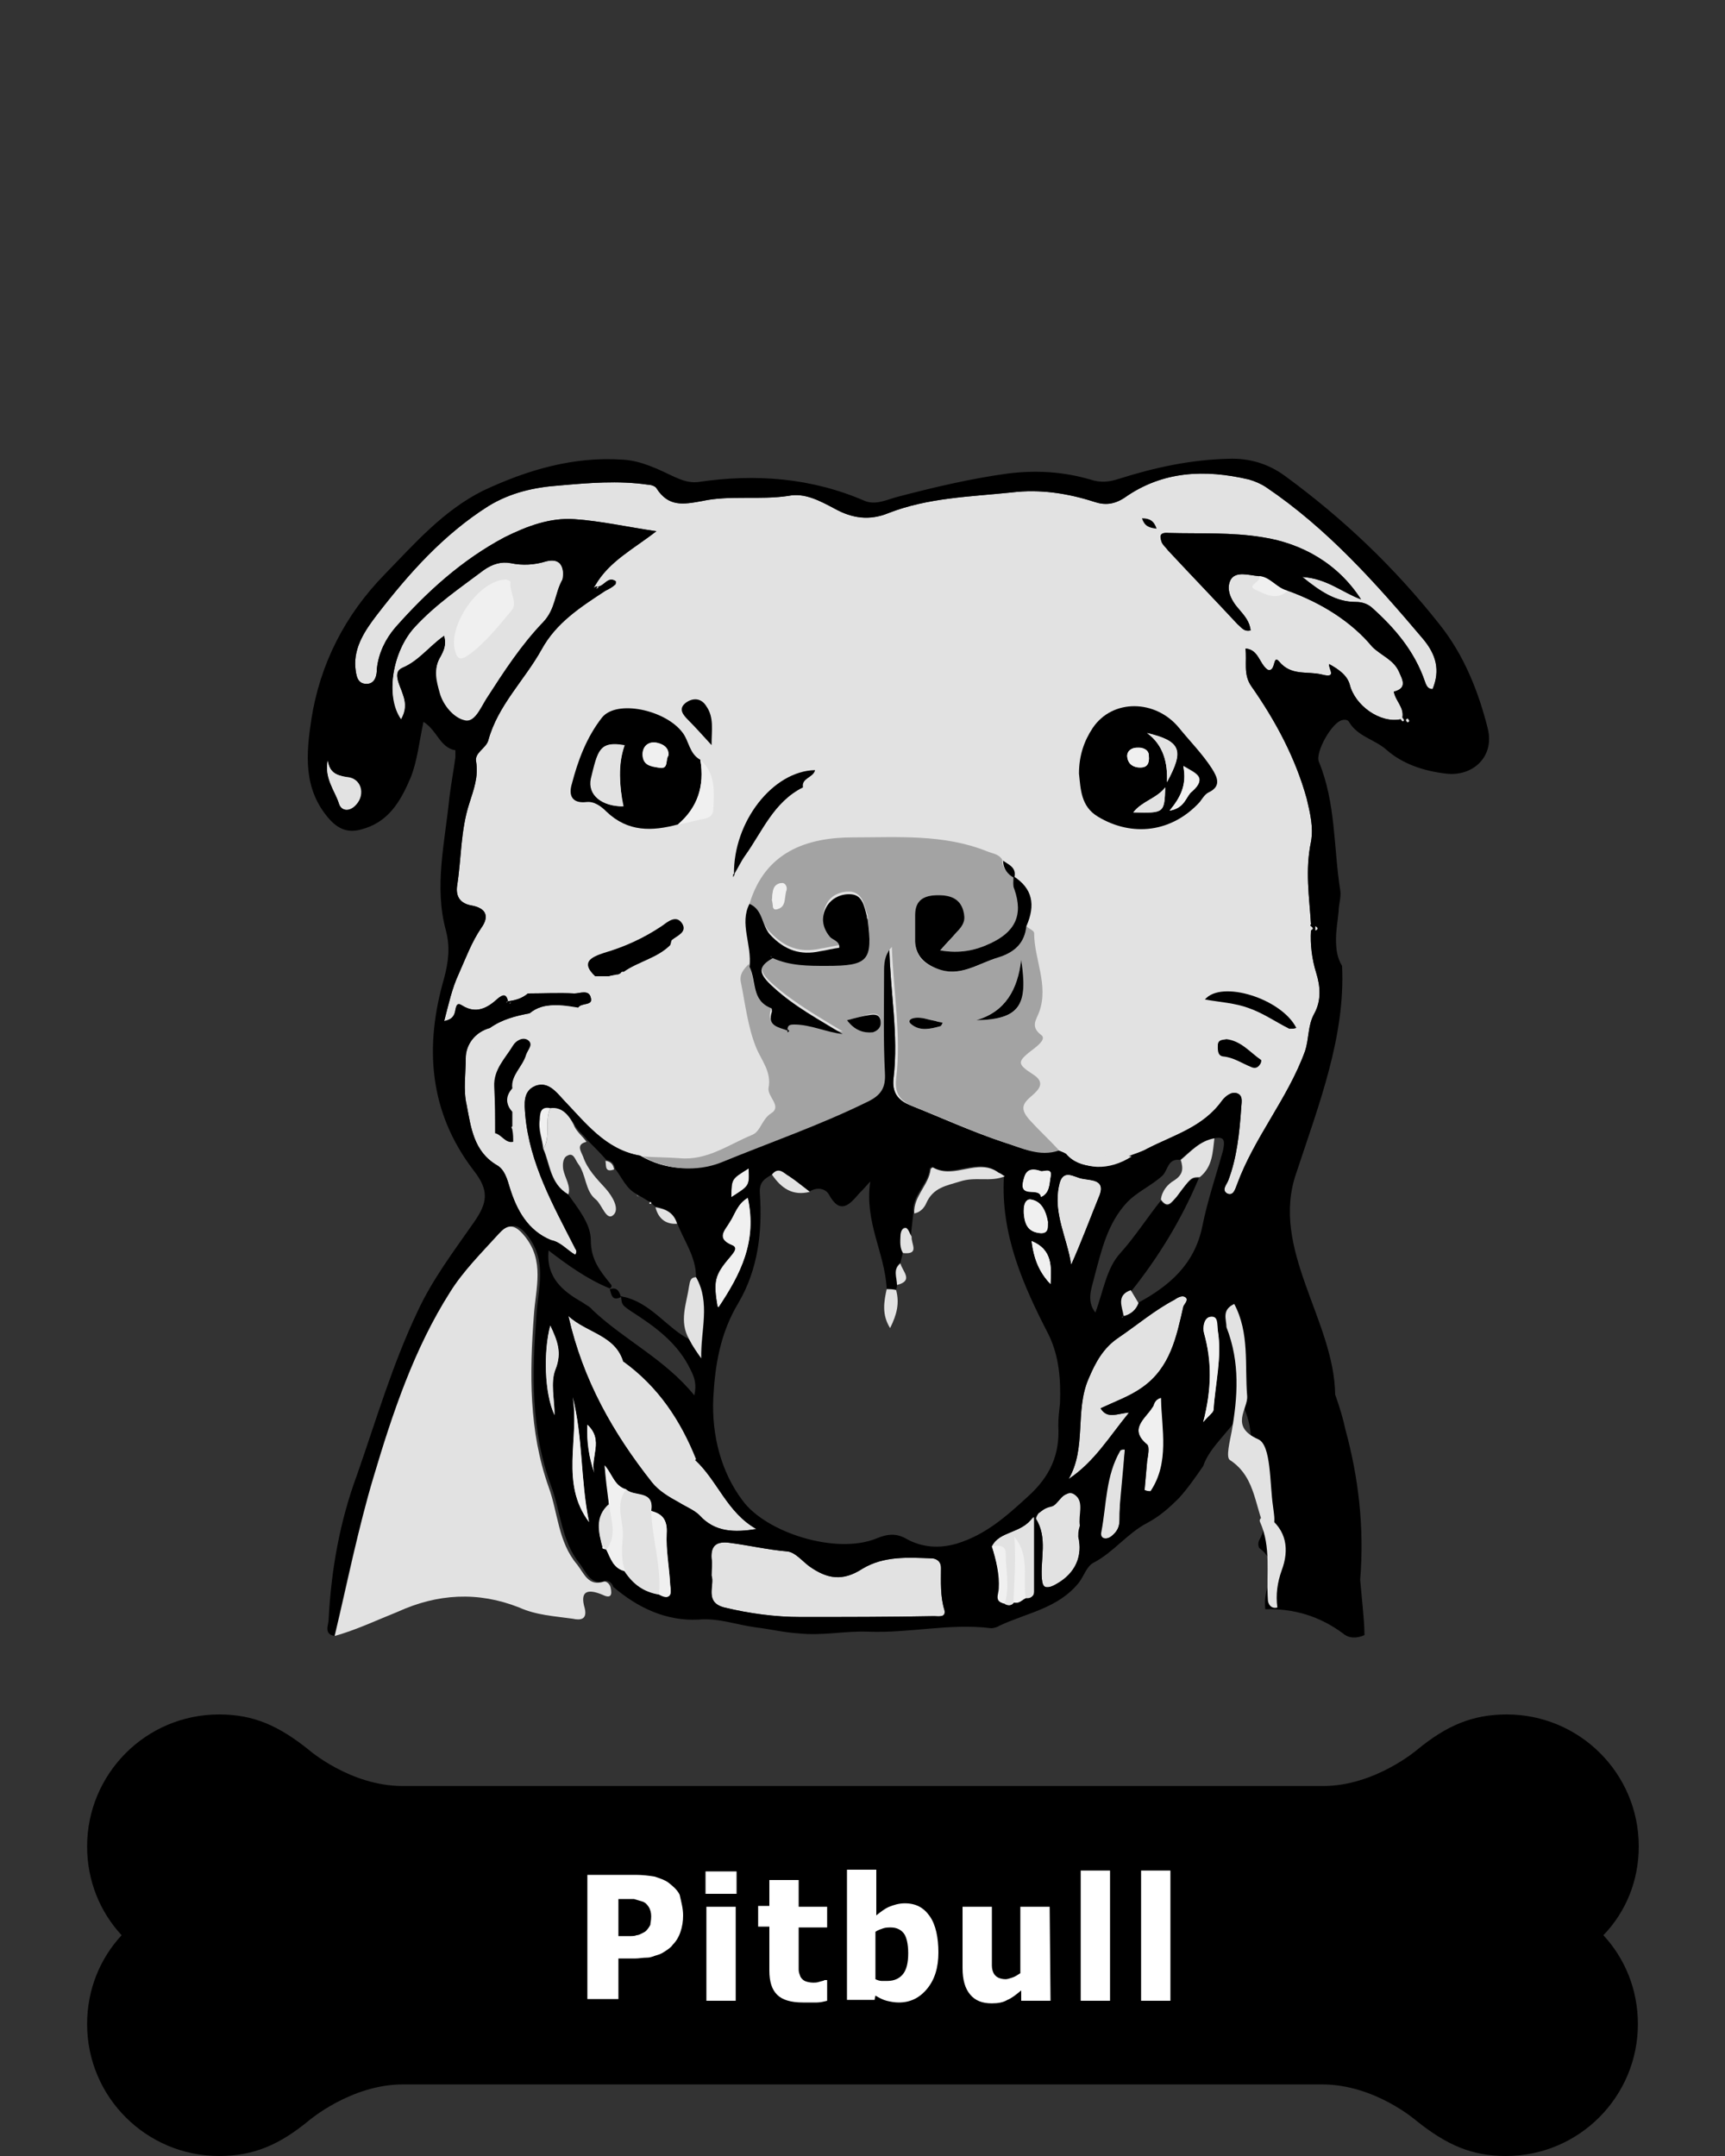 <?xml version="1.0" encoding="utf-8"?>
<!-- Generator: Adobe Illustrator 22.0.0, SVG Export Plug-In . SVG Version: 6.00 Build 0)  -->
<svg version="1.1" id="Layer_1" xmlns="http://www.w3.org/2000/svg" xmlns:xlink="http://www.w3.org/1999/xlink" x="0px" y="0px"
	 viewBox="0 0 200 250" style="enable-background:new 0 0 200 250;" xml:space="preserve">
<rect x="0" y="0" width="200" height="250" fill="#333333" stroke="none"/>
<style type="text/css">
	.st0{fill:#E2E2E2;}
	.st1{fill:#A3A3A3;}
	.st2{fill:#F0F0F0;}
	.st3{enable-background:new    ;}
	.st4{fill:#FFFFFF;}
</style>
<g>
	<g>
		<path d="M190,214.1c0-8.5-6.9-15.3-15.3-15.3c-4,0-7,1.3-10.4,4.1c0,0-4.9,4.2-10.9,4.2H100H46.7c-6.1,0-10.9-4.2-10.9-4.2
			c-3.5-2.8-6.4-4.1-10.4-4.1c-8.5,0-15.3,6.9-15.3,15.3c0,4,1.5,7.6,4,10.3c-2.5,2.7-4,6.3-4,10.3c0,8.5,6.9,15.3,15.3,15.3
			c4,0,7-1.3,10.4-4.1c0,0,4.9-4.2,10.9-4.2H100h53.3c6.1,0,10.9,4.2,10.9,4.2c3.5,2.8,6.4,4.1,10.4,4.1c8.5,0,15.3-6.9,15.3-15.3
			c0-4-1.5-7.6-4-10.3C188.5,221.7,190,218.1,190,214.1z"/>
	</g>
</g>
<path class="st0" d="M109.1,181.8c0-0.8-0.6-1.1-1.1-1.1c-2.7-0.1-5.5-0.3-8,1.2c-2.3,1.5-4.1,1.2-6.2-0.3c-0.8-0.6-1.6-1.6-2.5-1.7
	c-2.3-0.2-4.4-0.7-6.7-1c-1.5-0.2-2.2,0.3-2.1,1.8c0.1,0.6,0,1.2,0,2c0.4,1.1-0.9,3.1,1.5,3.7c2.9,0.7,5.9,1.1,8.8,1.1
	c5.2,0,10.3,0,15.5-0.1c0.5,0,1.4,0.2,1.2-0.7C109,185.1,109.1,183.4,109.1,181.8z"/>
<path class="st0" d="M87.7,177.3c-3.4-1.9-4.5-5.6-7.1-8c-1.7-4.6-4.3-8.5-8.3-11.3c-0.9-3.2-4.2-3.4-6.4-5.4
	c1.7,7.5,5.2,13.6,9.7,19.3c0.8,1,2,1.7,3.1,2.3c0.8,0.5,1.8,0.9,2.4,1.5C82.9,177.7,85.2,177.7,87.7,177.3z"/>
<path class="st0" d="M119.6,143.9c0.2,1.9,0.8,3.6,2.2,5C121.9,146.9,122.1,144.9,119.6,143.9z"/>
<path class="st0" d="M77.3,177.8c0.1-1.6-0.5-2.3-1.8-2.6c0.4-2.4-2-1.6-2.9-2.5c-1.4-0.4-1.6-1.8-2.5-2.7c0.2,1.5,0.4,3,0.5,4.5
	c-1.6,1.5-1.2,3.3-0.7,5.1c0.1,0,0.2,0,0.4,0.1c0.5,1,0.8,2.2,2.2,2.5c0.9,1.5,2.2,2.4,4,2.7c1.6,0.8,1.3-0.5,1.2-1.2
	C77.6,181.7,77.2,179.8,77.3,177.8z"/>
<path class="st0" d="M86.8,135.5c-2,1.2-2,1.2-2,3.3C86.9,137.5,86.9,137.5,86.8,135.5z"/>
<path class="st0" d="M83.2,151.6c2.7-3.8,4.6-7.7,3.5-12.7c-1.2,0.7-1.5,1.9-2.1,2.8c-0.5,0.9-1.7,1.9,0.3,2.7
	c0.7,0.3,0.1,0.9-0.3,1.4C82.8,147.9,82.7,148.6,83.2,151.6z"/>
<path class="st0" d="M115,179.3c0.5,1.6,0.9,3.2,0.9,5c0,0.5-0.6,1.5,0.7,1.7c0.4,0.2,0.7,0.2,1-0.2c0.6,0.2,0.9-0.3,1.4-0.5
	c0.5,0,0.9-0.2,0.9-0.7c0-2.7,0-5.4,0-8.7C118.3,177.9,115.9,177.5,115,179.3z"/>
<path class="st0" d="M56.4,80.9c1.9-3.2,4-6.3,6.6-8.9c1.4-1.4,1.3-3.3,2.2-4.9c0.1-0.3,0.4-2.6-1.9-2c-1.3,0.4-2.7,0.5-4.1,0.2
	c-1.1-0.2-2.1,0.1-3.1,0.8c-2.8,2.1-5.6,4-8,6.6c-2.5,2.7-3.5,7.8-1.6,10.6c0.5-0.9,0.6-1.7,0.2-2.8c-0.3-1-1.3-2.6,0-3.2
	c1.9-0.7,3-2.3,4.8-3.6c0.3,1.1-0.1,1.8-0.4,2.4c-0.9,1.4-0.4,2.8-0.1,4.2c0.4,1.5,1.6,2.8,2.8,3.1C55,83.8,55.7,82,56.4,80.9z"/>
<path class="st0" d="M40.1,90.1c-1.2-0.2-1.9-0.6-2.1-1.9c-0.4,2,0.8,3.4,1.3,5c0.3,0.9,1.2,0.9,1.9,0.1
	C42.3,92.1,41.8,90.2,40.1,90.1z"/>
<path class="st0" d="M64.3,164.1c0-1.8-0.5-3.8,0.1-5.3c0.8-2,0.2-3.3-0.6-5.1C63,156.6,63.1,161.6,64.3,164.1z"/>
<path class="st0" d="M68.1,165.2c-0.1,2,0.2,3.8,0.8,5.6C68.4,169,70.1,167,68.1,165.2z"/>
<path class="st0" d="M68.3,176.5c-1-4.8-0.7-9.8-1.9-14.5C67.2,166.8,64.9,172,68.3,176.5z"/>
<path class="st0" d="M130.2,152.6c0,0-0.1,0.1-0.1,0.2C130.2,152.7,130.2,152.6,130.2,152.6z"/>
<path class="st0" d="M140.3,152.7c-0.6,0.1-0.9,1.2-0.7,1.9c0.9,3.2,0.9,6.4-0.1,10.3c0.7-0.8,1.2-1.1,1.2-1.4
	c0.2-3.1,1-6.1,0.5-9.2C141.1,153.6,141.2,152.6,140.3,152.7z"/>
<path class="st0" d="M121.5,141.7c-0.2-1.1-0.7-2.3-1.9-2.6c-0.8-0.2-1,0.8-0.9,1.6c0.1,1.3,0.5,2.2,2,2.3
	C121.6,143,121.4,142.3,121.5,141.7z"/>
<path class="st0" d="M58.7,116.3c0.1-0.1,0.1-0.1,0.2-0.2C58.8,116.1,58.8,116.1,58.7,116.3L58.7,116.3z"/>
<path class="st0" d="M137.4,150.4c-0.3-0.2-0.8,0-1.2,0.3c-2.3,1.2-4.3,2.9-6.5,4.4c-1.8,1.2-2.7,2.9-3.5,4.8
	c-1.6,3.7-0.2,8-2.3,11.6c3-2,4.7-4.9,7-7.7c-1.4,0.1-2.5,0.8-3.3-0.5c1.7-0.8,3.4-1.4,4.8-2.4c3.3-2.3,4-5.9,4.8-9.4
	C137.3,151.2,137.9,150.7,137.4,150.4z"/>
<path class="st0" d="M146.8,56.5c-0.6-0.4-1.3-0.7-2-0.9c-5.1-1.2-10-1-14.4,2.1c-1.2,0.8-2.3,0.9-3.5,0.5c-3.1-1-6.3-1.5-9.6-1.1
	c-4.8,0.5-9.7,0.6-14.3,2.4c-2.2,0.9-4.2,0.6-6.2-0.5c-1.7-0.9-3.5-1.9-5.4-1.5c-3.3,0.5-6.8-0.1-10,0.6c-2.2,0.4-3.9,0.7-5.3-1.5
	c-0.1-0.2-0.6-0.4-1-0.4c-3.4-0.5-6.9-0.2-10.3,0.1c-2.8,0.2-5.6,0.8-8.2,2.4c-5.2,3.3-9.2,7.8-12.9,12.6C42.4,73,41,75,41.2,77.4
	c0.1,0.9,0.2,1.9,1.3,1.9c1,0,1.2-1,1.2-1.8c0.2-1.8,1-3.4,2.1-4.7c3.7-4.2,7.8-7.9,12.7-10.5c2.6-1.3,5.3-2.3,8.1-2.1
	c3,0.2,6.1,0.9,9.5,1.4c-2.7,2.1-5.5,3.5-7.1,6.3c-0.1,0.1-0.1,0.2-0.2,0.3c0.1-0.1,0.2-0.1,0.3-0.2c0.9,0.2,1.3-1.3,2.3-0.6
	c0,0.2,0,0.4-0.1,0.4c-0.3,0.3-0.7,0.5-1.1,0.7c-2.9,1.9-5.7,3.7-7.4,6.8c-2,3.6-5.1,6.5-6.2,10.6c-0.3,0.9-1.6,1.4-1.4,2.4
	c0.3,1.8-0.3,3.3-0.8,4.9c-1,3.1-0.9,6.3-1.4,9.5c-0.2,1.4,0.5,2.1,1.7,2.3c1.6,0.3,2.1,1.2,1.1,2.6c-1.1,1.6-1.8,3.5-2.6,5.3
	c-0.8,1.7-1.2,3.6-1.7,5.5c1-0.2,1.2-0.7,1.3-1.3c0.1-0.5,0.2-0.9,0.8-0.5c1.6,1,2.9,0.3,4.1-0.8c0.6-0.5,1-0.6,1.2,0.3
	c0.8-0.1,1.6-0.3,2.3-0.9c1.8,0,3.6-0.1,5.4,0c0.6,0,1.7-0.5,1.9,0.5c0.3,1-1.2,0.5-1.5,1.2c-1.9-0.3-3.9-0.8-5.6,0.6
	c-1.6,0.3-3.2,0.7-4.6,1.7c-1.8,0.5-2.8,2-2.8,3.5c0,1.8-0.3,3.7,0.1,5.4c0.5,2.6,0.8,5.4,3.5,7c0.9,0.5,1.2,1.6,1.5,2.6
	c0.8,2.6,2.1,5,4.8,6.1c1.1,0.2,1.9,1.2,2.8,1.7c0.3-0.5,0-0.6-0.1-0.9c-2.5-4.9-5.2-9.7-5.7-15.3c-0.1-1.3-0.3-2.8,1.2-3.4
	c1.4-0.5,2.3,0.6,3.2,1.6c2.6,2.7,4.9,5.8,8.9,6.5c2.9,1.7,6.3,1.9,9.1,0.7c5.7-2.3,11.4-4.3,16.9-7c1.7-0.8,2.2-1.7,2.1-3.4
	c-0.1-3.9-0.1-7.7-0.1-11.6c0-1,0.1-1.9,0.9-3c0.1,5.3,1.1,10.3,0.5,15.3c-0.2,1.7,0.5,2.6,2,3.2c3.5,1.4,7,3,10.6,4.2
	c2,0.6,4,1.7,6.3,0.9c0.4,0.2,0.8,0.3,1.1,0.5c1.5,1.8,4.6,1.9,7.2,0.3c0.7-0.3,1.5-0.5,2.2-0.9c3.1-1.6,6.5-2.5,8.7-5.6
	c0.4-0.5,1.1-1.1,1.8-0.8c0.7,0.3,0.4,1.2,0.4,1.8c-0.2,2.8-0.5,5.7-1.5,8.3c-0.2,0.5-0.8,1.1-0.1,1.5c0.7,0.3,0.9-0.5,1.1-1
	c2-5.5,5.9-10,7.9-15.5c0.5-1.5,0.3-3,1.1-4.4c0.8-1.5,0.7-3.1,0.2-4.7c-0.5-1.6-0.7-3.3-0.6-4.9c0.3-0.2,0.3-0.3,0-0.5
	c-0.1-0.1-0.1-0.2,0-0.2c-0.2-3.2-0.7-6.3,0-9.6c0.3-1.7-0.1-3.3-0.5-5c-1.3-4.7-3.6-9-6.4-13c-1-1.4-0.5-2.9-0.7-4.4
	c1.5,0.1,1.6,1.7,2.5,2.4c0.1,0.1,0.3,0.1,0.3,0.1c0.7-0.1,0.4-1.8,1.1-1c1.4,1.7,3.2,1.1,4.9,1.5c1.9,0.5,0.8-0.6,0.9-1.2
	c1.1,0.6,2.1,1.3,2.4,2.4c0.6,2.4,3.5,4.5,5.9,4c0.1,0.2,0.3,0.4,0.4,0.1c0,0-0.1-0.2-0.2-0.3c0.2-1.2-0.8-1.9-1-3
	c1.6-0.4,1-1.4,0.6-2.3c-0.6-1.4-2.1-1.9-3.1-2.9c-2.4-2.9-5.9-5.1-9.8-6.5c-1.3-0.3-2-1.6-3.4-1.7c-1.1-0.1-2.6-0.6-3.2,0.4
	c-0.6,1.1,0,2.4,1,3.5c0.6,0.7,1.2,1.4,1.3,2.4c-0.8,0.2-1.1-0.4-1.5-0.7c-2.7-2.9-5.4-5.7-8.1-8.6c-0.2-0.3-0.5-0.5-0.7-0.9
	c-0.2-0.6-0.4-1.2,0.8-1.1c3.6,0.1,7.3-0.1,10.9,0.5c4.5,0.7,8.7,3,11.4,7.2c-2.2-0.8-3.9-2.4-6.8-2.6c2.1,1.7,3.9,2.9,6.2,2.9
	c0.7,0,1.3,0.2,1.8,0.6c2.7,2.4,5,5.1,6.2,8.6c0.2,0.6,0.4,0.9,0.9,0.9c0.9-2.2,0.4-4-1.1-5.8C159.5,67.6,153.9,61.3,146.8,56.5z"/>
<path class="st0" d="M120.7,135.8c-1.7-0.6-1.9,0.4-2.1,1.3c-0.4,1.8,1.9,0.5,2.1,1.7c1-0.4,1-1.5,1.1-2.3
	C122.1,135.3,120.9,135.9,120.7,135.8z"/>
<path class="st0" d="M127.5,138.5c0.6-1.7-1-1.6-2-1.8c-1-0.2-2.3-1.3-2.7,0.8c-0.7,3.2,0.9,6,1.4,9.1
	C125.4,143.9,126.4,141.2,127.5,138.5z"/>
<path class="st0" d="M130,168.2c-1.7,2.9-1.6,6.2-2.2,9.4c-0.2,0.8,0.5,1,1.1,0.5c0.6-0.5,0.9-1,0.9-1.9c0-2.7,0.3-5.4,0.6-8.1
	C130.2,168.1,130,168.1,130,168.2z"/>
<path class="st0" d="M125,177c-0.2-1.2,0.6-2.7-0.5-3.5c-1.3-1-1.7,1.1-2.8,1.3c-0.4,0.1-0.8,0.3-1.2,0.6c-0.2,0.1-0.4,0.6-0.4,0.7
	c1.4,2.2,0.5,4.7,0.7,7c0.1,1.1,0.5,1.1,1.4,0.7c2.6-1.4,3.3-3.5,2.8-5.6C125,177.5,125,177.3,125,177z"/>
<path class="st0" d="M133.6,163.2c-0.8,1.3-2.8,2.5-0.6,4.3c0.3,0.3,0.1,1.3,0,1.9c-0.1,1.1-0.2,2.3-0.3,3.4c0.2,0,0.4,0,0.6,0.1
	c2.3-3.2,1.3-7,1.3-10.8C133.8,162.3,133.9,162.9,133.6,163.2z"/>
<path d="M166.9,72.4c-5.2-6.6-11.2-12.3-17.9-17.2c-1.9-1.4-4.1-2.1-6.6-2c-4.3,0.1-8.5,1-12.6,2.3c-1.2,0.4-2.2,0.5-3.4,0.1
	c-3.1-0.9-6.2-1.1-9.5-0.7c-4.4,0.6-8.6,1.6-12.8,2.7c-1.2,0.3-2.5,1-3.8,0.5c-6.2-2.7-12.7-3.2-19.4-2.2c-1,0.1-1.8-0.2-2.7-0.6
	c-1.9-0.9-3.9-1.9-6-2c-5.7-0.4-11.1,1.2-16.2,3.6c-4.6,2.3-7.9,6.1-11.4,9.7C40,71.3,37.1,77,36.1,83.4c-0.6,4-1,8.1,2.1,11.6
	c1,1.1,2.1,1.6,3.6,1.2c3.2-0.8,4.6-3.2,5.8-6c0.8-2,1-4.2,1.5-6.5c1.6,1,1.9,3,3.7,3.3c0,0,0,0.5,0,0.8c-0.2,1.5-0.5,3.1-0.7,4.7
	c-0.5,5.1-1.8,10.3-0.4,15.4c0.5,1.9,0.3,3.6-0.2,5.5c-2.3,7.9-1.8,15.5,3.4,22.3c1.8,2.3,1.7,3.7,0,6.1c-2.3,3.3-4.8,6.6-6.5,10.3
	c-2.9,6.1-4.8,12.6-7,18.9c-2,5.4-3,11-3.3,16.8c0,0.6-0.6,1.7,0.7,1.9c1.4-6.2,2.6-12.4,4.8-18.5c2.3-7.4,4.8-14.8,8.9-21.5
	c1.5-2.4,3.7-4.5,5.6-6.7c1-1,1.8-1.3,3,0.2c2.4,3,1.3,6.1,1.1,9.2c-0.5,6.8-0.7,13.4,1.7,19.9c1.1,3,1.2,6.4,3.3,9
	c0.8,1,1.2,2.6,3.1,2c0.3,0,0.7,0.3,0.8,0.7c2.8,2.4,6.1,4,9.9,3.8c2.3-0.2,4.4,0.6,6.6,0.9c1.7,0.2,3.3,0.6,5,0.7
	c2.7,0.3,5.4-0.3,8-0.2c4.8,0.2,9.5-1,14.3-0.4c0.3,0,0.7-0.1,1-0.3c3.2-1.5,6.8-2,9.2-5c0.6-0.8,0.9-1.9,1.7-2.3
	c2.3-1.2,3.9-3.4,6.2-4.6c1.5-0.8,2.6-1.8,3.7-2.9c1-1.1,1.9-2.4,2.8-3.7c0.8-2.4,3.4-4.2,4.7-6.8c1.8,3.9,0,7.4,1.8,10.9
	c0.8,1.3,0.8,3,0.1,4.3c-0.2,0.3-0.3,0.7-0.1,1.1c1.5,1.1,1.7,2.6,1.1,4.2c-0.4,1-0.5,1.9-0.4,2.9c3.3-0.1,6.3,0.8,9,2.8
	c0.7,0.6,1.6,0.6,2.5,0.2c0-1-0.1-2.1-0.2-3.2c-0.1-1.1-0.2-2.1-0.3-3.2c0.5-6.1-0.2-11.9-1.7-17.4c-0.3-1.4-0.7-2.7-1.2-4.1
	c-0.1-8.6-7.6-16.9-4.5-25.7c2.6-7.9,5.7-15.8,5.3-24c-0.6-1-0.7-2-0.7-3.1c0-1.1,0.2-2.1,0.3-3.2c0-0.8,0.3-1.6,0.2-2.4
	c-0.8-5-0.5-10.2-2.5-15c-0.4-1.1,1.5-4.5,2.7-4.8c0.4-0.1,0.7,0,0.8,0.2c1,1.7,2.9,2,4.3,3.2c1.9,1.7,4.4,2.5,6.9,2.8
	c3.1,0.4,5.7-1.9,4.9-5.2C171.4,80.1,169.7,75.9,166.9,72.4z M41.2,93.3c-0.7,0.8-1.6,0.8-1.9-0.1c-0.5-1.6-1.7-3-1.3-5
	c0.2,1.3,0.9,1.7,2.1,1.9C41.8,90.2,42.3,92.1,41.2,93.3z M51,80.3c-0.3-1.4-0.8-2.8,0.1-4.2c0.3-0.6,0.7-1.3,0.4-2.4
	c-1.8,1.3-2.9,2.9-4.8,3.6c-1.3,0.6-0.3,2.2,0,3.2c0.4,1.1,0.3,1.9-0.2,2.8c-1.9-2.8-0.9-7.9,1.6-10.6c2.4-2.6,5.2-4.5,8-6.6
	c1-0.7,2-1,3.1-0.8c1.4,0.3,2.8,0.2,4.1-0.2c2.3-0.6,2,1.7,1.9,2c-0.9,1.6-0.8,3.5-2.2,4.9c-2.6,2.6-4.7,5.7-6.6,8.9
	c-0.7,1.1-1.4,2.9-2.6,2.5C52.6,83.1,51.4,81.8,51,80.3z M64.4,158.8c-0.6,1.5-0.1,3.5-0.1,5.3c-1.2-2.5-1.3-7.5-0.5-10.4
	C64.6,155.5,65.2,156.8,64.4,158.8z M63.6,145c2.1,1.6,4.4,3.3,7.1,4.4c0.2-0.1,0.3-0.3,0.1-0.5c-1.2-1.5-2.3-2.8-2.3-5.1
	c0-1.9-1.5-3.7-2.7-5.4c-2.1-1.2-2.1-3.5-2.9-5.3c-0.1-1.1-0.6-2.2-0.4-3.4c0.2-0.7,0.2-1.5,1.3-1.2c1.4-0.1,2.1,0.9,2.7,1.7
	c0.4,0.9,1.1,1.3,1.6,2c0.8,0.8,1.5,1.5,2.2,2.3c0.6,0.1,0.9,0.4,1,1c0.8,1,1.3,2.4,2.6,3c0.1,0.1,0.2,0.1,0.3,0.2
	c0.4,0.2,0.8,0.5,1.2,0.7h0.1v0.1c0.1,0.1,0.3,0.3,0.5,0.4c1.1,0.2,2.1,0.7,2.5,1.9c0.8,2.1,2.2,3.9,2.2,6.3
	c1.7,2.9,0.6,6.2,0.6,9.4c-0.5-0.7-0.9-1.5-1.4-2.2c-2.5-1.3-4.2-3.9-7.1-4.8c-0.3-0.1-0.5-0.1-0.8-0.2c0.1,1,0.1,1,1.1,1.7
	c2.8,1.8,5.5,3.7,7,6.9c0.4,0.8,0.7,1.6,0.4,2.9c-3.4-4.2-8.1-6.4-11.8-9.9c-0.3-0.4-0.8-0.6-1.2-0.9
	C65.2,149.7,63.3,148.1,63.6,145z M66.4,162c1.2,4.7,0.9,9.7,1.9,14.5C64.9,172,67.2,166.8,66.4,162z M68.9,170.8
	c-0.6-1.8-0.9-3.6-0.8-5.6C70.1,167,68.4,169,68.9,170.8z M76.5,184.9c-1.8-0.3-3.1-1.2-4-2.7c-1.4-0.3-1.7-1.5-2.2-2.5
	c-0.2-0.1-0.3-0.1-0.4-0.1c-0.5-1.8-0.9-3.6,0.7-5.1c-0.1-1.5-0.3-3-0.5-4.5c0.9,0.9,1.1,2.3,2.5,2.7c0.9,0.9,3.3,0.1,2.9,2.5
	c1.3,0.3,1.9,1,1.8,2.6c-0.1,2,0.3,3.9,0.4,5.9C77.8,184.4,78.1,185.7,76.5,184.9z M81.1,175.7c-0.6-0.6-1.6-1-2.4-1.5
	c-1.1-0.6-2.3-1.3-3.1-2.3c-4.5-5.7-8-11.8-9.7-19.3c2.2,2,5.5,2.2,6.4,5.4c4,2.8,6.6,6.7,8.3,11.3c2.6,2.4,3.7,6.1,7.1,8
	C85.2,177.7,82.9,177.7,81.1,175.7z M108.3,187.4c-5.2,0.1-10.3,0.1-15.5,0.1c-2.9,0-5.9-0.4-8.8-1.1c-2.4-0.6-1.1-2.6-1.5-3.7
	c0-0.8,0.1-1.4,0-2c-0.1-1.5,0.6-2,2.1-1.8c2.3,0.3,4.4,0.8,6.7,1c0.9,0.1,1.7,1.1,2.5,1.7c2.1,1.5,3.9,1.8,6.2,0.3
	c2.5-1.5,5.3-1.3,8-1.2c0.5,0,1.1,0.3,1.1,1.1c0,1.6-0.1,3.3,0.4,4.9C109.7,187.6,108.8,187.4,108.3,187.4z M119.9,184.6
	c0,0.5-0.4,0.7-0.9,0.7c-0.5,0.2-0.8,0.7-1.4,0.5c-0.3,0.4-0.6,0.4-1,0.2c-1.3-0.2-0.7-1.2-0.7-1.7c0-1.8-0.4-3.4-0.9-5
	c0.9-1.8,3.3-1.4,4.9-3.4C119.9,179.2,119.9,181.9,119.9,184.6z M119.1,173.6c-2.5,2.3-4.9,4.4-8.2,5.4c-2.1,0.6-4,0.4-5.7-0.5
	c-1.3-0.8-2.4-0.6-3.6-0.1c-4.7,1.9-12.8-0.7-15.5-4.4c-2.5-3.3-3.6-7.6-3.4-11.9c0.2-3.8,0.8-7.5,2.9-11c2.3-3.9,2.8-8.3,2.5-12.7
	c-0.1-1.3,0.5-1.7,1.4-2.2c0.8-1,1.5-0.1,2,0.2c0.8,0.5,1.5,1.2,2.3,1.8c0.9-0.6,1.9-0.4,2.3,0.3c1.3,2.4,2.4,1.2,3.5-0.1
	c0.3-0.3,0.6-0.6,1.3-1.4c-0.7,4.7,1.7,8.3,1.9,12.4c0.4,0,0.7,0.1,1.1,0.1c0.1-0.2,0.1-0.4,0.1-0.6c-0.1-0.9-0.5-1.8,0.4-2.5
	c0.1-0.4,0.2-0.8,0.3-1.2c-0.4-0.6-0.4-1.3-0.3-1.9c0.1-0.4,0.1-1,0.6-1c0.2,0,0.4,0.6,0.6,1c0.1-0.9,0.2-1.8,0.3-2.7
	c-0.2-2,1.7-3.2,1.9-5.1c0-0.1,0.3-0.2,0.3-0.2c2.4,1.4,5.2-1.2,7.6,0.6c0.3,0.1,0.5,0.3,0.7,0.5c-0.4,6.7,2.2,12.6,5.2,18.4
	c1.2,2.5,1.4,5.2,1.3,7.9c-0.1,0.9-0.2,1.7-0.2,2.6C122.9,168.6,121.8,171.2,119.1,173.6z M84.9,144.4c-2-0.8-0.8-1.8-0.3-2.7
	c0.6-0.9,0.9-2.1,2.1-2.8c1.1,5-0.8,8.9-3.5,12.7c-0.5-3-0.4-3.7,1.4-5.8C85,145.3,85.6,144.7,84.9,144.4z M84.8,138.8
	c0-2.1,0-2.1,2-3.3C86.9,137.5,86.9,137.5,84.8,138.8z M121.8,148.9c-1.4-1.4-2-3.1-2.2-5C122.1,144.9,121.9,146.9,121.8,148.9z
	 M118.7,140.7c-0.1-0.8,0.1-1.8,0.9-1.6c1.2,0.3,1.7,1.5,1.9,2.6c-0.1,0.6,0.1,1.3-0.8,1.3C119.2,142.9,118.8,142,118.7,140.7z
	 M121.8,136.5c-0.1,0.8-0.1,1.9-1.1,2.3c-0.2-1.2-2.5,0.1-2.1-1.7c0.2-0.9,0.4-1.9,2.1-1.3C120.9,135.9,122.1,135.3,121.8,136.5z
	 M122.8,137.5c0.4-2.1,1.7-1,2.7-0.8c1,0.2,2.6,0.1,2,1.8c-1.1,2.7-2.1,5.4-3.3,8.1C123.7,143.5,122.1,140.7,122.8,137.5z
	 M122.2,183.8c-0.9,0.4-1.3,0.4-1.4-0.7c-0.2-2.3,0.7-4.8-0.7-7c0-0.1,0.2-0.6,0.4-0.7c0.4-0.3,0.8-0.5,1.2-0.6
	c1.1-0.2,1.5-2.3,2.8-1.3c1.1,0.8,0.3,2.3,0.5,3.5c0,0.3,0,0.5,0,1.2C125.5,180.3,124.8,182.4,122.2,183.8z M129.8,176.2
	c0,0.9-0.3,1.4-0.9,1.9c-0.6,0.5-1.3,0.3-1.1-0.5c0.6-3.2,0.5-6.5,2.2-9.4c0-0.1,0.2-0.1,0.4-0.1
	C130.1,170.8,129.8,173.5,129.8,176.2z M133.3,172.9c-0.2-0.1-0.4-0.1-0.6-0.1c0.1-1.1,0.2-2.3,0.3-3.4c0.1-0.6,0.3-1.6,0-1.9
	c-2.2-1.8-0.2-3,0.6-4.3c0.3-0.3,0.2-0.9,1-1.1C134.6,165.9,135.6,169.7,133.3,172.9z M137.2,151.5c-0.8,3.5-1.5,7.1-4.8,9.4
	c-1.4,1-3.1,1.6-4.8,2.4c0.8,1.3,1.9,0.6,3.3,0.5c-2.3,2.8-4,5.7-7,7.7c2.1-3.6,0.7-7.9,2.3-11.6c0.8-1.9,1.7-3.6,3.5-4.8
	c2.2-1.5,4.2-3.2,6.5-4.4c0.4-0.3,0.9-0.5,1.2-0.3C137.9,150.7,137.3,151.2,137.2,151.5z M140.7,163.5c0,0.3-0.5,0.6-1.2,1.4
	c1-3.9,1-7.1,0.1-10.3c-0.2-0.7,0.1-1.8,0.7-1.9c0.9-0.1,0.8,0.9,0.9,1.6C141.7,157.4,140.9,160.4,140.7,163.5z M141.8,133.4
	c-0.8,2.9-1.8,5.8-2.4,8.8c-0.9,4.4-3.8,6.9-7.5,8.9c-0.3,0.8-0.9,1.3-1.7,1.5c0,0,0,0.1-0.1,0.2c0-0.1,0.1-0.2,0.1-0.2
	c-0.1-1.1-0.8-2.4,0.9-2.8c3.2-4,5.9-8.4,7.9-13.2c-0.9,0-0.9,0-2.7,2.3c-0.5,0.6-0.9,1.4-1.7,0.3c-1.6,2-3,4.2-4.7,6.1
	c-1.6,1.7-2,4.5-2.9,6.9c-1.1-1.4-0.4-2.9-0.1-4.2c0.8-3,1.5-6.1,3.7-8.5c1.2-1.3,2.9-2,4.2-3.2c0.6-0.6,0.6-2,2-1.8
	c1.2-1,2.3-2.2,3.9-2.5C141.8,131.8,142.1,132,141.8,133.4z M166.1,79.9c-0.5,0-0.7-0.3-0.9-0.9c-1.2-3.5-3.5-6.2-6.2-8.6
	c-0.5-0.4-1.1-0.6-1.8-0.6c-2.3,0-4.1-1.2-6.2-2.9c2.9,0.2,4.6,1.8,6.8,2.6c-2.7-4.2-6.9-6.5-11.4-7.2c-3.6-0.6-7.3-0.4-10.9-0.5
	c-1.2-0.1-1,0.5-0.8,1.1c0.2,0.4,0.5,0.6,0.7,0.9c2.7,2.9,5.4,5.7,8.1,8.6c0.4,0.3,0.7,0.9,1.5,0.7c-0.1-1-0.7-1.7-1.3-2.4
	c-1-1.1-1.6-2.4-1-3.5c0.6-1,2.1-0.5,3.2-0.4c1.4,0.1,2.1,1.4,3.4,1.7c3.9,1.4,7.4,3.6,9.8,6.5c1,1,2.5,1.5,3.1,2.9
	c0.4,0.9,1,1.9-0.6,2.3c0.2,1.1,1.2,1.8,1,3c0.1,0.1,0.2,0.3,0.2,0.3c-0.1,0.3-0.3,0.1-0.4-0.1c-2.4,0.5-5.3-1.6-5.9-4
	c-0.3-1.1-1.3-1.8-2.4-2.4c-0.1,0.6,1,1.7-0.9,1.2c-1.7-0.4-3.5,0.2-4.9-1.5c-0.7-0.8-0.4,0.9-1.1,1c0,0-0.2,0-0.3-0.1
	c-0.9-0.7-1-2.3-2.5-2.4c0.2,1.5-0.3,3,0.7,4.4c2.8,4,5.1,8.3,6.4,13c0.4,1.7,0.8,3.3,0.5,5c-0.7,3.3-0.2,6.4,0,9.6
	c-0.1,0-0.1,0.1,0,0.2c0.3,0.2,0.3,0.3,0,0.5c-0.1,1.6,0.1,3.3,0.6,4.9c0.5,1.6,0.6,3.2-0.2,4.7c-0.8,1.4-0.6,2.9-1.1,4.4
	c-2,5.5-5.9,10-7.9,15.5c-0.2,0.5-0.4,1.3-1.1,1c-0.7-0.4-0.1-1,0.1-1.5c1-2.6,1.3-5.5,1.5-8.3c0-0.6,0.3-1.5-0.4-1.8
	c-0.7-0.3-1.4,0.3-1.8,0.8c-2.2,3.1-5.6,4-8.7,5.6c-0.7,0.4-1.5,0.6-2.2,0.9c-2.6,1.6-5.7,1.5-7.2-0.3c-0.3-0.2-0.7-0.3-1.1-0.5
	c-2.3,0.8-4.3-0.3-6.3-0.9c-3.6-1.2-7.1-2.8-10.6-4.2c-1.5-0.6-2.2-1.5-2-3.2c0.6-5-0.4-10-0.5-15.3c-0.8,1.1-0.9,2-0.9,3
	c0,3.9,0,7.7,0.1,11.6c0.1,1.7-0.4,2.6-2.1,3.4c-5.5,2.7-11.2,4.7-16.9,7c-2.8,1.2-6.2,1-9.1-0.7c-4-0.7-6.3-3.8-8.9-6.5
	c-0.9-1-1.8-2.1-3.2-1.6c-1.5,0.6-1.3,2.1-1.2,3.4c0.5,5.6,3.2,10.4,5.7,15.3c0.1,0.3,0.4,0.4,0.1,0.9c-0.9-0.5-1.7-1.5-2.8-1.7
	c-2.7-1.1-4-3.5-4.8-6.1c-0.3-1-0.6-2.1-1.5-2.6c-2.7-1.6-3-4.4-3.5-7c-0.4-1.7-0.1-3.6-0.1-5.4c0-1.5,1-3,2.8-3.5
	c1.4-1,3-1.4,4.6-1.7c1.7-1.4,3.7-0.9,5.6-0.6c0.3-0.7,1.8-0.2,1.5-1.2c-0.2-1-1.3-0.5-1.9-0.5c-1.8-0.1-3.6,0-5.4,0
	c-0.7,0.6-1.5,0.8-2.3,0.9c-0.1,0.1-0.1,0.1-0.2,0.2v-0.1c0.1-0.1,0.1-0.1,0.2-0.1c-0.2-0.9-0.6-0.8-1.2-0.3
	c-1.2,1.1-2.5,1.8-4.1,0.8c-0.6-0.4-0.7,0-0.8,0.5c-0.1,0.6-0.3,1.1-1.3,1.3c0.5-1.9,0.9-3.8,1.7-5.5c0.8-1.8,1.5-3.7,2.6-5.3
	c1-1.4,0.5-2.3-1.1-2.6c-1.2-0.2-1.9-0.9-1.7-2.3c0.5-3.2,0.4-6.4,1.4-9.5c0.5-1.6,1.1-3.1,0.8-4.9c-0.2-1,1.1-1.5,1.4-2.4
	c1.1-4.1,4.2-7,6.2-10.6c1.7-3.1,4.5-4.9,7.4-6.8c0.4-0.2,0.8-0.4,1.1-0.7c0.1,0,0.1-0.2,0.1-0.4c-1-0.7-1.4,0.8-2.3,0.6
	c-0.1,0.1-0.2,0.1-0.3,0.2c0.1-0.1,0.1-0.2,0.2-0.3c1.6-2.8,4.4-4.2,7.1-6.3c-3.4-0.5-6.5-1.2-9.5-1.4c-2.8-0.2-5.5,0.8-8.1,2.1
	c-4.9,2.6-9,6.3-12.7,10.5c-1.1,1.3-1.9,2.9-2.1,4.7c0,0.8-0.2,1.8-1.2,1.8c-1.1,0-1.2-1-1.3-1.9C41,75,42.4,73,43.7,71.3
	c3.7-4.8,7.7-9.3,12.9-12.6c2.6-1.6,5.4-2.2,8.2-2.4c3.4-0.3,6.9-0.6,10.3-0.1c0.4,0,0.9,0.2,1,0.4c1.4,2.2,3.1,1.9,5.3,1.5
	c3.2-0.7,6.7-0.1,10-0.6c1.9-0.4,3.7,0.6,5.4,1.5c2,1.1,4,1.4,6.2,0.5c4.6-1.8,9.5-1.9,14.3-2.4c3.3-0.4,6.5,0.1,9.6,1.1
	c1.2,0.4,2.3,0.3,3.5-0.5c4.4-3.1,9.3-3.3,14.4-2.1c0.7,0.2,1.4,0.5,2,0.9c7.1,4.8,12.7,11.1,18.2,17.6
	C166.5,75.9,167,77.7,166.1,79.9z"/>
<path class="st0" d="M38.8,189.7c1.5-6.2,2.7-12.4,4.5-18.4c2.2-7.4,4.7-14.9,8.9-21.5c1.5-2.4,3.6-4.5,5.6-6.7c0.9-1,1.7-1.4,3,0.2
	c2.4,2.9,1.3,6.1,1.1,9.2c-0.5,6.7-0.6,13.4,1.7,19.9c1.1,3,1.1,6.4,3.3,9c0.8,1,1.3,2.6,3.1,2c0.2-0.1,0.7,0.2,0.8,0.7
	c0.2,0.9,0,1.3-1,0.8c-1.7-0.7-2.6-0.4-2,1.6c0.3,1.3-0.5,1.4-1.4,1.2c-2.1-0.3-4.2-0.4-6.2-1.3c-4.8-1.9-9.5-1.6-14.1,0.5
	C43.6,187.9,41.3,189,38.8,189.7z"/>
<path class="st0" d="M142.2,153.9c0-0.9-0.6-2,0.9-2.7c1.8,3.4,1.2,7.1,1.5,10.7c0.1,1.5-2.1,3.5,1.3,5c1.5,0.7,1.3,5.1,1.7,7.8
	c0.1,1,0.5,2.3-0.6,3.2c-1.6-2.8-1.2-6.5-4.4-8.6c-0.5-0.3,0-2.2,0.2-3.3C143.5,162,143.8,158,142.2,153.9z"/>
<path class="st0" d="M146.9,175.8c2.3,1.6,2.6,3.9,1.7,6.3c-0.5,1.4-0.7,2.8-0.5,4.3c-0.8,0.2-1.1-0.5-1.1-0.9c-0.2-3,0.4-6.1-0.9-9
	C145.9,176.1,146.4,175.8,146.9,175.8z"/>
<path class="st1" d="M86.9,104.8c1.8-6,6.6-7.7,12-7.7c5.2,0,10.5-0.4,15.5,1.6c0.7,0.3,1.4,0.3,1.8,1c0,0.9,0.5,1.6,1.3,2v-0.1
	c0,0.5-0.1,1.1,0.1,1.5c1.2,3,0,5-2.8,6.3c-1.7,0.8-3.5,1.2-5.8,0.8c0.9-0.9,1.4-1.5,1.9-2.1c0.5-0.5,1-1.1,0.9-1.9
	c-0.3-1.7-1.3-2.4-3-2.4c-1.6,0-2.7,0.5-2.7,2.3c0,1,0,2,0,3.1c0.1,1.7,0.9,2.5,2.5,3.1c2.8,1.1,4.9-0.6,7.2-1.3
	c1.9-0.6,3-1.7,3.2-3.6c0.3,0.3,0.9,0.5,0.9,0.8c0,3,1.7,6,0.6,9.1c-0.3,0.9-1.1,1.7,0.2,2.7c0.6,0.4-0.2,1.1-0.7,1.5
	c-2.1,1.6-2.2,1.8-0.2,3.1c1.4,0.9,0.7,1.7-0.1,2.4c-1.2,1-1.5,1.6-0.2,3c1,1.1,2.2,2.2,3.3,3.4c-2.3,0.8-4.3-0.3-6.3-0.9
	c-3.6-1.2-7-2.8-10.6-4.2c-1.5-0.6-2.2-1.5-2-3.2c0.6-5-0.3-10-0.5-15.3c-0.9,1-0.9,2-0.9,3c0,3.9-0.1,7.7,0.1,11.6
	c0.1,1.7-0.4,2.6-2.1,3.4c-5.5,2.7-11.3,4.7-16.9,7c-2.8,1.1-6.2,0.9-9.1-0.7c1.4,0.1,2.9,0.1,4.3,0.2c3.2,0.3,5.7-1.6,8.4-2.7
	c1-0.4,1.1-1.8,2.2-2.5c1.3-0.8-0.4-1.9-0.3-2.9c0.4-2-0.9-3.3-1.5-4.9c-0.9-2.3-1.2-4.9-1.7-7.4c-0.2-0.9,0.3-1.5,0.9-2.1
	c0.8,1.6,0.2,4,2.5,4.8c0.1,0,0.1,0.3,0.1,0.4c-0.6,1.7,0.8,1.8,1.8,2.2c0,0.1,0.1,0.2,0.1,0.4c0.1,0,0.1-0.1,0.2-0.1
	c-0.1-0.1-0.2-0.2-0.2-0.3c0-0.6,0.2-0.7,0.8-0.7c1.9,0,3.6,0.9,5.6,1.1c-2.8-1.7-5.6-3.3-8-5.4c-1.7-1.5-1.9-2.3-0.1-3.4l0,0
	c2,0.9,4,0.9,6.2,0.9c4.9,0,5.4-0.5,4.8-5.4c0-0.1,0-0.3-0.1-0.4c-0.3-1-0.5-2.3-1.8-2.5c-1.2-0.1-2.4,0.4-2.9,1.5
	c-0.6,1.2-0.5,2.4,0.4,3.4c0.4,0.4,1.3,0.5,1.1,1.3c-0.7,0.1-1.5,0.3-2.2,0.4c-2.3,0.5-4.1-0.1-5.8-1.9
	C88.3,107.3,88.5,105.5,86.9,104.8z M118.4,111.3c-0.4,3.3-1.7,5.9-5.2,7C118.3,118.2,119.2,116.6,118.4,111.3z M98.2,118.3
	c0.9,1.2,1.8,1.5,3,1.3c0.7-0.1,1-0.6,0.9-1.3c-0.1-0.8-0.7-0.8-1.3-0.7C100.1,117.8,99.3,118,98.2,118.3z M89.5,104.4
	c0.2,0.3-0.1,1.2,0.6,1c1-0.3,0.7-1.5,1-2.2c0.1-0.4-0.2-0.8-0.6-0.8C89.5,102.6,89.6,103.5,89.5,104.4z M109.3,118.6
	c-0.3-0.1-0.6-0.1-0.8-0.2c-0.4-0.1-0.8-0.2-1.3-0.3c-1.4-0.3-2.2,0.2-1.5,0.7c1,0.8,2.2,0.5,3.3,0.2
	C109.1,119,109.2,118.8,109.3,118.6z"/>
<path class="st0" d="M51.5,73.7c-1.8,1.2-2.9,2.9-4.8,3.7c-1.4,0.6-0.3,2.2,0,3.2c0.4,1.1,0.3,1.9-0.2,2.8
	c-1.9-2.7-0.9-7.9,1.6-10.6c2.4-2.6,5.3-4.5,8-6.6c0.9-0.7,2-1,3.1-0.8c1.4,0.3,2.8,0.1,4.1-0.2c2.3-0.7,2,1.7,1.9,2
	c-0.9,1.6-0.8,3.4-2.2,4.9c-2.6,2.7-4.6,5.8-6.6,8.9c-0.7,1.1-1.4,2.9-2.6,2.5c-1.2-0.3-2.4-1.7-2.8-3.1c-0.4-1.4-0.8-2.8,0.1-4.2
	C51.5,75.5,51.8,74.8,51.5,73.7z M58.7,67.2c-3.2,0-6.9,5.5-6,8.3c0.4,1.1,1,0.8,1.6,0.3c1.9-1.4,3.4-3.3,4.9-5.1
	c0.8-0.9-0.2-2.2-0.1-3.3C59.2,67.4,58.8,67.3,58.7,67.2z"/>
<path class="st0" d="M59.5,132.4c0.7,1.3,1.1,2.8,1,4.1c-0.2,2.7,1,4.4,3,5.8c0.5,0.4,0.9,0.8,0.7,1.5c-2.7-1.2-4-3.5-4.8-6.1
	c-0.3-1-0.6-2.1-1.5-2.6c-2.7-1.6-3-4.3-3.5-7c-0.3-1.8,0-3.6-0.1-5.4c0-1.5,1-3,2.8-3.5c0,0.6-0.2,1.3,0.4,1.8l0,0
	c-0.7,1.7-2.1,3.2-2.1,5.3c-0.1,2.1,0.4,3.8,2,5.1C58.2,131.5,58.6,132.6,59.5,132.4z"/>
<path class="st0" d="M72.6,172.7c0.9,0.9,3.3,0,2.9,2.5c0.2,3.3,1.3,6.4,0.9,9.7c-1.8-0.3-3-1.2-4-2.7c-0.5-1.2-0.4-2.7-0.3-3.8
	C72.4,176.5,71.1,174.5,72.6,172.7z"/>
<path class="st0" d="M125,178.2c0.5,2.1-0.2,4.2-2.6,5.5c-0.9,0.5-1.3,0.5-1.4-0.7c-0.2-2.3,0.6-4.8-0.7-7c-0.1-0.1,0.2-0.5,0.4-0.7
	c0.3-0.3,0.7-0.5,1.2-0.6c1.1-0.2,1.6-2.3,2.8-1.3c1,0.8,0.3,2.3,0.5,3.5C125.1,177.3,125,177.5,125,178.2z"/>
<path class="st0" d="M68,132.4c-1.2,0.3-0.7,1-0.4,1.7c0.5,1.5,1.6,2.6,2.6,3.7c0.8,0.9,1.7,2.4,0.9,3.1c-0.8,0.7-1.3-1.2-2-1.8
	c-1.3-1-1.1-2.9-2.1-4.2c-0.3-0.4-0.5-1.3-1.2-0.9c-0.5,0.2-0.6,0.9-0.5,1.6c0.2,1,0.9,1.9,0.6,2.9c-2.1-1.2-2.1-3.5-2.9-5.3
	c0.9-1.4,0.1-3.2,0.8-4.7c1.4-0.2,2.2,0.9,2.7,1.9C66.8,131.2,67.5,131.7,68,132.4z"/>
<path class="st0" d="M124.2,146.6c-0.4-3.1-2.1-5.9-1.4-9.1c0.4-2.1,1.7-0.9,2.7-0.8c1,0.2,2.6,0.1,2,1.8
	C126.4,141.2,125.4,143.9,124.2,146.6z"/>
<path class="st0" d="M80.7,169.2c-1.1,1.2-1.9-0.1-2.3-0.6c-2.5-3-4.5-6.4-6.4-9.8c-0.2-0.3-0.2-0.7,0.3-0.9
	C76.3,160.8,78.9,164.7,80.7,169.2z"/>
<path class="st2" d="M86.7,138.9c1.1,5-0.8,8.8-3.4,12.7c-0.5-3-0.3-3.8,1.4-5.8c0.4-0.5,1-1.1,0.3-1.4c-2-0.8-0.8-1.8-0.3-2.7
	S85.5,139.6,86.7,138.9z"/>
<path class="st2" d="M134.6,162.1c0.1,3.7,1,7.5-1.2,10.8c-0.2,0-0.4,0-0.6-0.1c0.1-1.1,0.2-2.3,0.3-3.4c0-0.7,0.3-1.6,0-1.9
	c-2.2-1.8-0.2-3,0.6-4.3C133.8,162.9,133.8,162.4,134.6,162.1z"/>
<path class="st2" d="M72.6,172.7c-1.4,1.8-0.2,3.8-0.4,5.7c-0.1,1.1-0.2,2.6,0.3,3.8c-1.4-0.3-1.7-1.5-2.2-2.5
	c1.3-1.7,0.5-3.5,0.3-5.3c-0.2-1.5-0.4-3-0.5-4.5C71,170.9,71.2,172.3,72.6,172.7z"/>
<path class="st0" d="M117.5,185.8c-0.3,0.4-0.6,0.4-1,0.2c0.6-1.9,0.1-3.9,0.1-5.8c0-1.1-0.8-0.9-1.6-0.8c1-1.8,3.3-1.4,4.8-3.5
	c0,3.3,0,6,0,8.7c0,0.5-0.3,0.8-0.9,0.7c-0.2-2.4,0.5-5-1.3-7.1C117.8,180.7,117.6,183.3,117.5,185.8z"/>
<path class="st2" d="M68.3,176.5c-3.4-4.5-1.1-9.7-1.9-14.5C67.6,166.7,67.3,171.7,68.3,176.5z"/>
<path class="st2" d="M139.5,164.9c1-3.8,1-7.1,0.1-10.3c-0.2-0.7,0-1.8,0.7-1.9c1-0.2,0.8,0.9,0.9,1.6c0.5,3.1-0.3,6.1-0.5,9.2
	C140.6,163.8,140.2,164.1,139.5,164.9z"/>
<path class="st0" d="M116.5,136.4c-1.7,0.7-3.4,0-5.2,0.6c-1.6,0.5-3.1,0.7-3.9,2.5c-0.2,0.5-0.7,1.1-1.4,1.2
	c-0.1-2,1.7-3.3,1.9-5.1c0-0.1,0.3-0.3,0.3-0.2c2.5,1.4,5.2-1.2,7.6,0.6C116.1,136.1,116.3,136.3,116.5,136.4z"/>
<path class="st0" d="M79.9,155.3c-1.2-2.1-0.3-4.1,0-6.2c0.1-0.6,0.2-1,0.8-1c1.7,3,0.5,6.2,0.6,9.4
	C80.8,156.8,80.3,156.1,79.9,155.3z"/>
<path class="st0" d="M130.4,168.1c-0.2,2.7-0.5,5.4-0.7,8.1c0,0.8-0.3,1.4-0.9,1.9c-0.6,0.5-1.3,0.3-1.1-0.5
	c0.6-3.2,0.5-6.5,2.2-9.4C130,168.1,130.2,168.1,130.4,168.1z"/>
<path class="st0" d="M134.6,139.1c0.1-1,0.8-1.8,1.5-2.2c1.1-0.7,1.1-1.4,0.8-2.4c1.2-1,2.2-2.2,3.9-2.5c-0.2,1.6-0.2,3.3-1.7,4.5
	c-1,0-1,0-2.7,2.3C135.8,139.4,135.4,140.2,134.6,139.1z"/>
<path class="st2" d="M76.4,184.9c0.3-3.3-0.8-6.5-0.9-9.7c1.3,0.4,1.9,1.1,1.8,2.6c-0.1,1.9,0.3,3.9,0.4,5.9
	C77.7,184.4,78,185.8,76.4,184.9z"/>
<path class="st0" d="M38,88.2c0.2,1.3,0.9,1.7,2.2,1.9c1.7,0.1,2.2,2,1.1,3.2c-0.7,0.8-1.6,0.8-1.9-0.1C38.7,91.6,37.6,90.1,38,88.2
	z"/>
<path class="st0" d="M64.3,164.1c-1.2-2.5-1.3-7.4-0.5-10.4c0.8,1.7,1.4,3.1,0.6,5.1C63.8,160.3,64.3,162.3,64.3,164.1z"/>
<path class="st2" d="M120.7,135.8c0.2,0.1,1.4-0.5,1.1,0.7c-0.2,0.8-0.1,1.8-1.1,2.3c-0.2-1.2-2.4,0.2-2.1-1.7
	C118.8,136.2,119,135.2,120.7,135.8z"/>
<path class="st2" d="M117.5,185.8c0.1-2.5,0.3-5,0.1-7.6c1.8,2.1,1,4.7,1.3,7.1C118.5,185.5,118.1,186,117.5,185.8z"/>
<path class="st2" d="M121.5,141.7c0,0.6,0.1,1.3-0.8,1.3c-1.5-0.1-1.9-1-2-2.3c0-0.8,0.2-1.8,0.9-1.6
	C120.8,139.3,121.3,140.5,121.5,141.7z"/>
<path class="st0" d="M67.4,116.9c-1.9,2.9-2.4,3-5.6,0.6C63.5,116.1,65.5,116.6,67.4,116.9z"/>
<path class="st2" d="M121.8,148.9c-1.3-1.4-1.9-3-2.2-5C122,144.9,121.9,146.9,121.8,148.9z"/>
<path class="st0" d="M124,133.8c2.4,0.7,4.8-0.2,7.2,0.3C128.6,135.8,125.5,135.7,124,133.8z"/>
<path class="st2" d="M115,179.3c0.7-0.1,1.6-0.2,1.6,0.8c0,1.9,0.5,3.9-0.1,5.8c-1.3-0.1-0.7-1.1-0.7-1.7
	C115.9,182.6,115.5,180.9,115,179.3z"/>
<path class="st0" d="M103.9,149.6c0.4,1.5,0.1,2.8-0.7,4.4c-1-1.6-0.7-3.1-0.4-4.5C103.2,149.5,103.6,149.5,103.9,149.6z"/>
<path class="st0" d="M70.6,174.4c0.2,1.8,0.9,3.6-0.3,5.3l0,0c-0.2,0,0-0.6-0.4-0.2C69.4,177.7,68.9,175.9,70.6,174.4z"/>
<path class="st0" d="M93.9,138.2c-2,0.5-3.3-0.4-4.4-2c0.8-1,1.4-0.1,2,0.2C92.4,137,93.1,137.6,93.9,138.2z"/>
<path class="st2" d="M68.1,165.2c1.9,1.8,0.3,3.8,0.8,5.6C68.3,169,68,167.3,68.1,165.2z"/>
<path class="st2" d="M149.3,68.5c-1.3,1.2-2.6,0.4-3.7-0.1c-1.2-0.5,0.7-0.9,0.4-1.6C147.3,66.9,148,68.2,149.3,68.5z"/>
<path class="st2" d="M86.8,135.5c0,1.9,0,1.9-2,3.3C84.9,136.8,84.9,136.8,86.8,135.5z"/>
<path class="st0" d="M131.1,149.6c0.3,0.5,0.6,1,0.9,1.5c-0.3,0.8-0.9,1.3-1.7,1.5l0,0C130.1,151.5,129.4,150.2,131.1,149.6z"/>
<path class="st2" d="M63.8,128.5c-0.7,1.5,0.1,3.2-0.8,4.7c-0.1-1.1-0.6-2.2-0.4-3.4C62.6,129,62.7,128.3,63.8,128.5z"/>
<path class="st0" d="M78.5,141.9c-1.4,0.1-2.2-0.7-2.5-1.9C77.2,140.2,78.1,140.6,78.5,141.9z"/>
<path class="st0" d="M105.7,143.4c-0.1,0.8,1,2.1-1,1.9c-0.4-0.6-0.3-1.3-0.3-1.9c0-0.4,0.1-1,0.6-1
	C105.3,142.4,105.5,143.1,105.7,143.4z"/>
<path class="st0" d="M104.4,146.5c0.2,0.9,1.6,2-0.4,2.5C104,148.1,103.5,147.2,104.4,146.5z"/>
<path class="st0" d="M71.2,135.6c-1.1,0.4-0.9-0.4-1-1C70.8,134.7,71.1,135,71.2,135.6z"/>
<path class="st2" d="M69.8,179.5c0.4-0.4,0.3,0.2,0.4,0.2C70.1,179.6,70,179.6,69.8,179.5z"/>
<path class="st0" d="M130.2,152.6c0,0.1-0.1,0.1-0.1,0.2C130.2,152.7,130.2,152.6,130.2,152.6L130.2,152.6z"/>
<path class="st0" d="M152.5,107.9c0-0.2,0-0.3,0-0.5C152.9,107.6,152.8,107.8,152.5,107.9z"/>
<path class="st0" d="M163.2,83.3c0.1,0.1,0.2,0.3,0.2,0.3c-0.2,0.3-0.3,0.1-0.4-0.1C163,83.4,163.1,83.4,163.2,83.3z"/>
<path class="st0" d="M74.1,138.8c-0.1-0.1-0.2-0.1-0.3-0.2C73.9,138.6,74,138.7,74.1,138.8z"/>
<path class="st0" d="M69.4,68.1c-0.1,0.1-0.2,0.1-0.3,0.2c0.1-0.1,0.1-0.2,0.2-0.3C69.3,68,69.4,68.1,69.4,68.1z"/>
<polygon class="st0" points="75.5,139.6 75.3,139.6 75.3,139.4 75.5,139.4 "/>
<path class="st0" d="M59.3,116.2c-0.1,0.1-0.1,0.1-0.2,0.2v-0.1C59.2,116.3,59.3,116.2,59.3,116.2L59.3,116.2z"/>
<path d="M125.1,89.7c0-2.1,0.6-3.8,1.6-5.3c2.3-3.4,7.3-3.3,10,0c1.3,1.6,2.7,3,3.8,4.7c0.7,1.1,1.1,2.1-0.4,2.8
	c-0.4,0.2-0.7,0.7-1,1.1c-3.2,3.5-7.8,4.1-11.8,1.7C125.3,93.5,125.3,91.5,125.1,89.7z M133,85c1.9,1.4,2.4,3.5,2.3,5.7
	C137.3,87,136.9,85.9,133,85z M135.6,94c1.8-0.3,1.9-1.6,2.6-2.3c1.8-1.6,0.5-2-1-2.9C137.6,90.9,137,92.4,135.6,94z M135.1,91.3
	c-1,1.3-2.7,1.6-3.7,2.9C135,94.3,135,94.2,135.1,91.3z M133.2,87.6c0-0.6-0.6-0.9-1.4-0.9c-0.6,0-1.2,0.4-1.1,1.1
	c0.1,0.8,0.7,1.2,1.5,1.2C132.9,89,133.3,88.6,133.2,87.6z"/>
<path d="M86.9,104.8c1.6,0.7,1.4,2.5,2.4,3.6c1.7,1.8,3.5,2.4,5.8,1.9c0.7-0.1,1.4-0.3,2.2-0.4c0.1-0.8-0.8-0.9-1.1-1.3
	c-0.9-1.1-1-2.3-0.4-3.4s1.8-1.6,2.9-1.5c1.3,0.1,1.5,1.4,1.8,2.5c0,0.1,0,0.3,0.1,0.4c0.6,4.8,0.1,5.4-4.8,5.4
	c-2.1,0-4.2,0-6.2-0.9c-0.1,0-0.1-0.1-0.2-0.1c0.1,0,0.1,0.1,0.2,0.1c-1.8,1-1.7,1.8,0.1,3.4c2.4,2.2,5.2,3.7,8,5.4
	c-1.9-0.2-3.7-1.1-5.6-1.1c-0.6,0-0.8,0.1-0.8,0.7l0,0c-1-0.4-2.4-0.5-1.8-2.2c0-0.1,0-0.4-0.1-0.4c-2.3-0.9-1.7-3.2-2.5-4.8
	C87.2,109.5,85.7,107.1,86.9,104.8z"/>
<path d="M119,107.4c-0.2,1.9-1.3,3-3.2,3.6c-2.4,0.7-4.5,2.4-7.2,1.3c-1.5-0.6-2.4-1.5-2.5-3.1c0-1,0-2,0-3.1c0-1.8,1.1-2.3,2.7-2.3
	c1.8,0,2.8,0.7,3,2.4c0.1,0.8-0.4,1.4-0.9,1.9c-0.5,0.6-1.1,1.2-1.9,2.1c2.3,0.4,4.1,0,5.8-0.8c2.8-1.3,3.9-3.2,2.8-6.3
	c-0.2-0.4-0.1-1-0.1-1.5C119.7,103,120.1,104.9,119,107.4z"/>
<path d="M69,113.2c-1.7-1.6-0.5-2.2,1-2.7c2.4-0.7,4.6-1.7,6.7-3.1c0.7-0.5,1.7-1.4,2.4-0.3c0.6,1-0.6,1.4-1.2,1.9
	c-0.1,0.1-0.1,0.4-0.2,0.6c-1.5,1.5-3.7,1.9-5.4,3.1h-0.2l-0.1,0.1c-0.1,0.1-0.3,0.2-0.4,0.2c-0.3,0.1-0.6,0.1-0.9,0.2
	C70.1,113.2,69.5,113.2,69,113.2z"/>
<path d="M85.1,101.4c-0.1-6.1,4.5-12,9.4-12.1c-0.2,0.9-1.6,0.9-1.4,2c-3.4,1.7-4.7,5.1-6.7,7.9C85.9,99.9,85.6,100.6,85.1,101.4z"
	/>
<path d="M59.5,132.4c-0.9,0.2-1.3-0.8-2.1-1c0-1.8,0-3.6-0.1-5.4c-0.1-2,1.3-3.3,2.2-4.8c0.3-0.5,1.1-1,1.7-0.6
	c0.7,0.5,0,1.1-0.2,1.7c-0.4,1.4-1.8,2.4-1.6,3.9c-0.8,0.9-0.8,1.8,0,2.7c0,0.6,0,1.1,0,1.7l-0.1,0.1c0,0.1,0.1,0.2,0.1,0.3
	C59.5,131.5,59.5,131.9,59.5,132.4z"/>
<path d="M149.5,119.3c-1.6-0.8-3-1.8-4.7-2.4c-1.6-0.6-3.4-0.7-5.1-1c1.9-2.3,8.9-0.1,10.6,3.3C150.1,119.3,149.8,119.3,149.5,119.3
	z"/>
<path d="M142.2,120.5c1.7,0.2,2.7,1.5,4,2.4c0.1,0,0,0.4-0.1,0.5c-0.3,0.5-0.7,0.5-1.1,0.3c-1-0.4-2-1.1-3.2-1.2
	c-0.7-0.1-0.6-0.9-0.6-1.4C141.3,120.5,141.8,120.6,142.2,120.5z"/>
<path class="st0" d="M149.5,119.3c0.3,0,0.6,0,0.9-0.1c0.7,0.4,0.8,1.1,0.6,1.9C149.9,121,149.8,120.1,149.5,119.3z"/>
<path class="st0" d="M59.5,129c-0.9-0.9-0.8-1.8,0-2.7C60.1,127.1,60.2,128,59.5,129z"/>
<path d="M117.6,101.8c-0.8-0.4-1.3-1.1-1.3-2C117,100.3,117.9,100.6,117.6,101.8z"/>
<path class="st0" d="M70.6,113.2c0.3-0.1,0.6-0.1,0.9-0.2c0.1,0.3,0.1,0.6-0.2,0.7C70.9,113.9,70.8,113.6,70.6,113.2z"/>
<path class="st0" d="M59.5,131c0-0.1-0.1-0.2-0.1-0.3l0.1-0.1c0,0.1,0.1,0.2,0.1,0.3S59.5,131,59.5,131z"/>
<path d="M85,101.7c0-0.1,0-0.2,0-0.3c0,0,0.1-0.1,0.2-0.1C85.1,101.5,85.1,101.6,85,101.7z"/>
<path class="st0" d="M57.5,121c0-0.1,0-0.1,0.1-0.2c0,0,0.1,0,0.2,0C57.7,120.9,57.6,121,57.5,121C57.6,121,57.5,121,57.5,121z"/>
<polygon class="st0" points="72,112.8 72.1,112.7 72.3,112.7 72.2,112.9 "/>
<path d="M78.6,95.6c-3,0.8-5.8,0.9-8.3-1.5c-0.6-0.6-1.4-1.2-2.3-1.1c-1.7,0.2-2.1-0.8-1.7-2.1c0.7-2.7,1.7-5.4,3.5-7.7
	c1.7-2.1,7.3-0.9,9.3,1.7c0.8,1,0.8,2.5,2.1,3.2C81.7,91.2,80.9,93.7,78.6,95.6z M72.4,86.5c-2.9-0.6-3.1,0.5-3.9,3.8
	c-0.4,1.9,1.3,3.2,3.7,3.2C71.9,91.1,71.6,88.8,72.4,86.5c0-0.1,0-0.1,0.1-0.2C72.5,86.3,72.5,86.4,72.4,86.5z M77.5,87.6
	c0.1-1-0.8-1.4-1.5-1.5c-0.8-0.1-1.5,0.4-1.5,1.4c0,1.2,0.9,1.4,1.8,1.5C77.6,89.3,77.1,88.2,77.5,87.6z"/>
<path class="st2" d="M78.6,95.6c2.3-2,3.1-4.5,2.6-7.5c1.8,1.6,1.6,3.7,1.5,5.8c-0.1,1.1-1.1,1-1.8,1.2
	C80.1,95.3,79.3,95.5,78.6,95.6z"/>
<path d="M82.5,86.4c-1.1-1.2-1.9-2.1-2.7-2.9c-0.6-0.6-1.2-1.3-0.3-2c0.8-0.6,1.8-0.6,2.4,0.4C82.8,83.2,82.5,84.6,82.5,86.4z"/>
<path d="M134.1,61.3c-0.9-0.1-1.4-0.3-1.7-1.2C133.3,60.1,133.8,60.4,134.1,61.3z"/>
<path d="M162.2,80.3c-0.1-0.1-0.1-0.1-0.2-0.2h0.1C162.2,80.2,162.2,80.3,162.2,80.3L162.2,80.3z"/>
<path d="M118.4,111.3c0.8,5.2-0.1,6.9-5.2,7C116.6,117.3,118,114.7,118.4,111.3z"/>
<path d="M98.2,118.3c1.1-0.3,1.9-0.5,2.6-0.6c0.6-0.1,1.2-0.1,1.3,0.7c0.1,0.7-0.3,1.1-0.9,1.3C100.1,119.8,99.1,119.5,98.2,118.3z"
	/>
<path class="st2" d="M89.5,104.4c0.1-0.9,0-1.8,1.1-2c0.4-0.1,0.7,0.4,0.6,0.8c-0.3,0.8,0,1.9-1,2.2
	C89.4,105.7,89.7,104.8,89.5,104.4z"/>
<path d="M109.3,118.6c-0.1,0.2-0.2,0.4-0.3,0.4c-1.1,0.3-2.3,0.6-3.3-0.2c-0.7-0.5,0.1-1,1.5-0.7c0.4,0.1,0.8,0.2,1.3,0.3
	C108.7,118.5,109,118.5,109.3,118.6z"/>
<path d="M91.3,119.3c0.1,0.1,0.2,0.2,0.2,0.3c-0.1,0-0.1,0.1-0.2,0.1C91.3,119.5,91.3,119.4,91.3,119.3L91.3,119.3z"/>
<path d="M72,150.4c-1,0.5-1.1-0.2-1.3-0.9C71.5,149.2,71.8,149.7,72,150.4z"/>
<path class="st2" d="M58.7,67.2c0.1,0,0.5,0.2,0.5,0.3c-0.2,1.1,0.9,2.4,0.1,3.3c-1.5,1.8-3,3.7-4.9,5.1c-0.7,0.5-1.3,0.8-1.6-0.3
	C51.8,72.7,55.5,67.2,58.7,67.2z"/>
<path class="st0" d="M133,85c4,1,4.3,2,2.3,5.7C135.4,88.4,134.9,86.4,133,85z"/>
<path class="st2" d="M135.6,94c1.3-1.6,2-3,1.6-5.1c1.4,0.9,2.8,1.3,1,2.9C137.5,92.3,137.4,93.7,135.6,94z"/>
<path class="st0" d="M135.1,91.3c-0.1,3-0.1,3-3.7,2.9C132.4,92.9,134.1,92.6,135.1,91.3z"/>
<path class="st2" d="M133.2,87.6c0.1,1.1-0.3,1.4-1,1.4c-0.8,0-1.4-0.4-1.5-1.2c-0.1-0.7,0.5-1.1,1.1-1.1
	C132.6,86.6,133.2,87,133.2,87.6z"/>
<path class="st0" d="M89.5,111c-0.1,0-0.1-0.1-0.2-0.1C89.4,110.9,89.4,110.9,89.5,111L89.5,111z"/>
<path class="st0" d="M72.4,86.4c-0.8,2.3-0.6,4.7-0.1,7.1c-2.5,0-4.2-1.3-3.7-3.2C69.3,87,69.5,85.9,72.4,86.4L72.4,86.4z"/>
<path class="st2" d="M77.5,87.6c-0.4,0.5,0.1,1.7-1.2,1.4c-0.9-0.2-1.7-0.3-1.8-1.5c0-1,0.7-1.5,1.5-1.4
	C76.7,86.2,77.6,86.6,77.5,87.6z"/>
<path class="st0" d="M72.4,86.5c0-0.1,0.1-0.1,0.1-0.2C72.5,86.3,72.5,86.4,72.4,86.5C72.4,86.4,72.4,86.5,72.4,86.5z"/>
<g class="st3">
	<path class="st4" d="M79.2,222.1c0,0.7-0.1,1.3-0.3,1.9c-0.2,0.6-0.5,1.1-0.9,1.5c-0.2,0.3-0.5,0.5-0.8,0.7s-0.6,0.4-1,0.5
		S75.5,227,75,227s-0.9,0.1-1.4,0.1h-1.9v4.7h-3.6v-14.4h5.6c0.8,0,1.6,0.1,2.2,0.2c0.6,0.2,1.2,0.4,1.6,0.7c0.5,0.4,1,0.8,1.3,1.4
		C79,220.6,79.2,221.3,79.2,222.1z M75.5,222.2c0-0.4-0.1-0.8-0.3-1.1c-0.2-0.3-0.4-0.5-0.7-0.6c-0.3-0.1-0.7-0.2-1-0.3
		c-0.3,0-0.7,0-1.3,0h-0.5v4.3H72c0.3,0,0.7,0,1,0s0.6,0,0.8-0.1c0.2,0,0.4-0.1,0.6-0.2c0.2-0.1,0.4-0.2,0.5-0.3
		c0.2-0.2,0.4-0.5,0.5-0.7C75.4,223,75.5,222.7,75.5,222.2z"/>
	<path class="st4" d="M85.4,219.6h-3.6V217h3.6V219.6z M85.3,232h-3.4v-10.9h3.4V232z"/>
	<path class="st4" d="M93.1,232.2c-1.4,0-2.4-0.3-3-0.9c-0.6-0.6-0.9-1.5-0.9-2.8v-5.1h-1.3V221h1.3v-3h3.4v3.1h3.3v2.4h-3.3v3.9
		c0,0.4,0,0.7,0,1s0.1,0.5,0.2,0.8c0.1,0.2,0.3,0.4,0.5,0.5s0.6,0.2,1,0.2c0.2,0,0.4,0,0.7-0.1c0.3-0.1,0.5-0.1,0.6-0.2h0.3v2.4
		c-0.4,0.1-0.8,0.2-1.2,0.2C94.2,232.2,93.7,232.2,93.1,232.2z"/>
	<path class="st4" d="M108.8,226.4c0,1.7-0.4,3.1-1.3,4.2c-0.9,1.1-2,1.6-3.3,1.6c-0.5,0-1-0.1-1.4-0.2c-0.4-0.1-0.8-0.3-1.3-0.6
		l-0.1,0.5h-3.2v-15.1h3.4v5.3c0.5-0.4,1-0.8,1.5-1s1.1-0.4,1.8-0.4c1.3,0,2.2,0.5,2.9,1.5S108.8,224.7,108.8,226.4z M105.3,226.5
		c0-1.1-0.2-1.9-0.5-2.3s-0.8-0.7-1.5-0.7c-0.3,0-0.6,0-0.9,0.1s-0.6,0.2-0.9,0.4v5.5c0.2,0.1,0.5,0.2,0.7,0.2s0.5,0,0.7,0
		c0.8,0,1.4-0.3,1.8-0.8S105.3,227.6,105.3,226.5z"/>
	<path class="st4" d="M121.8,232h-3.4v-1.2c-0.6,0.5-1.1,0.9-1.6,1.1c-0.5,0.3-1.1,0.4-1.8,0.4c-1.1,0-1.9-0.3-2.5-1
		s-0.9-1.7-0.9-3.1v-7.1h3.4v5.4c0,0.6,0,1,0,1.4s0.1,0.7,0.2,0.9s0.3,0.4,0.5,0.5s0.5,0.2,0.9,0.2c0.2,0,0.5-0.1,0.8-0.2
		s0.6-0.3,0.9-0.5v-7.7h3.4L121.8,232L121.8,232z"/>
	<path class="st4" d="M128.7,232h-3.4v-15.1h3.4V232z"/>
	<path class="st4" d="M135.7,232h-3.4v-15.1h3.4V232z"/>
</g>
</svg>

